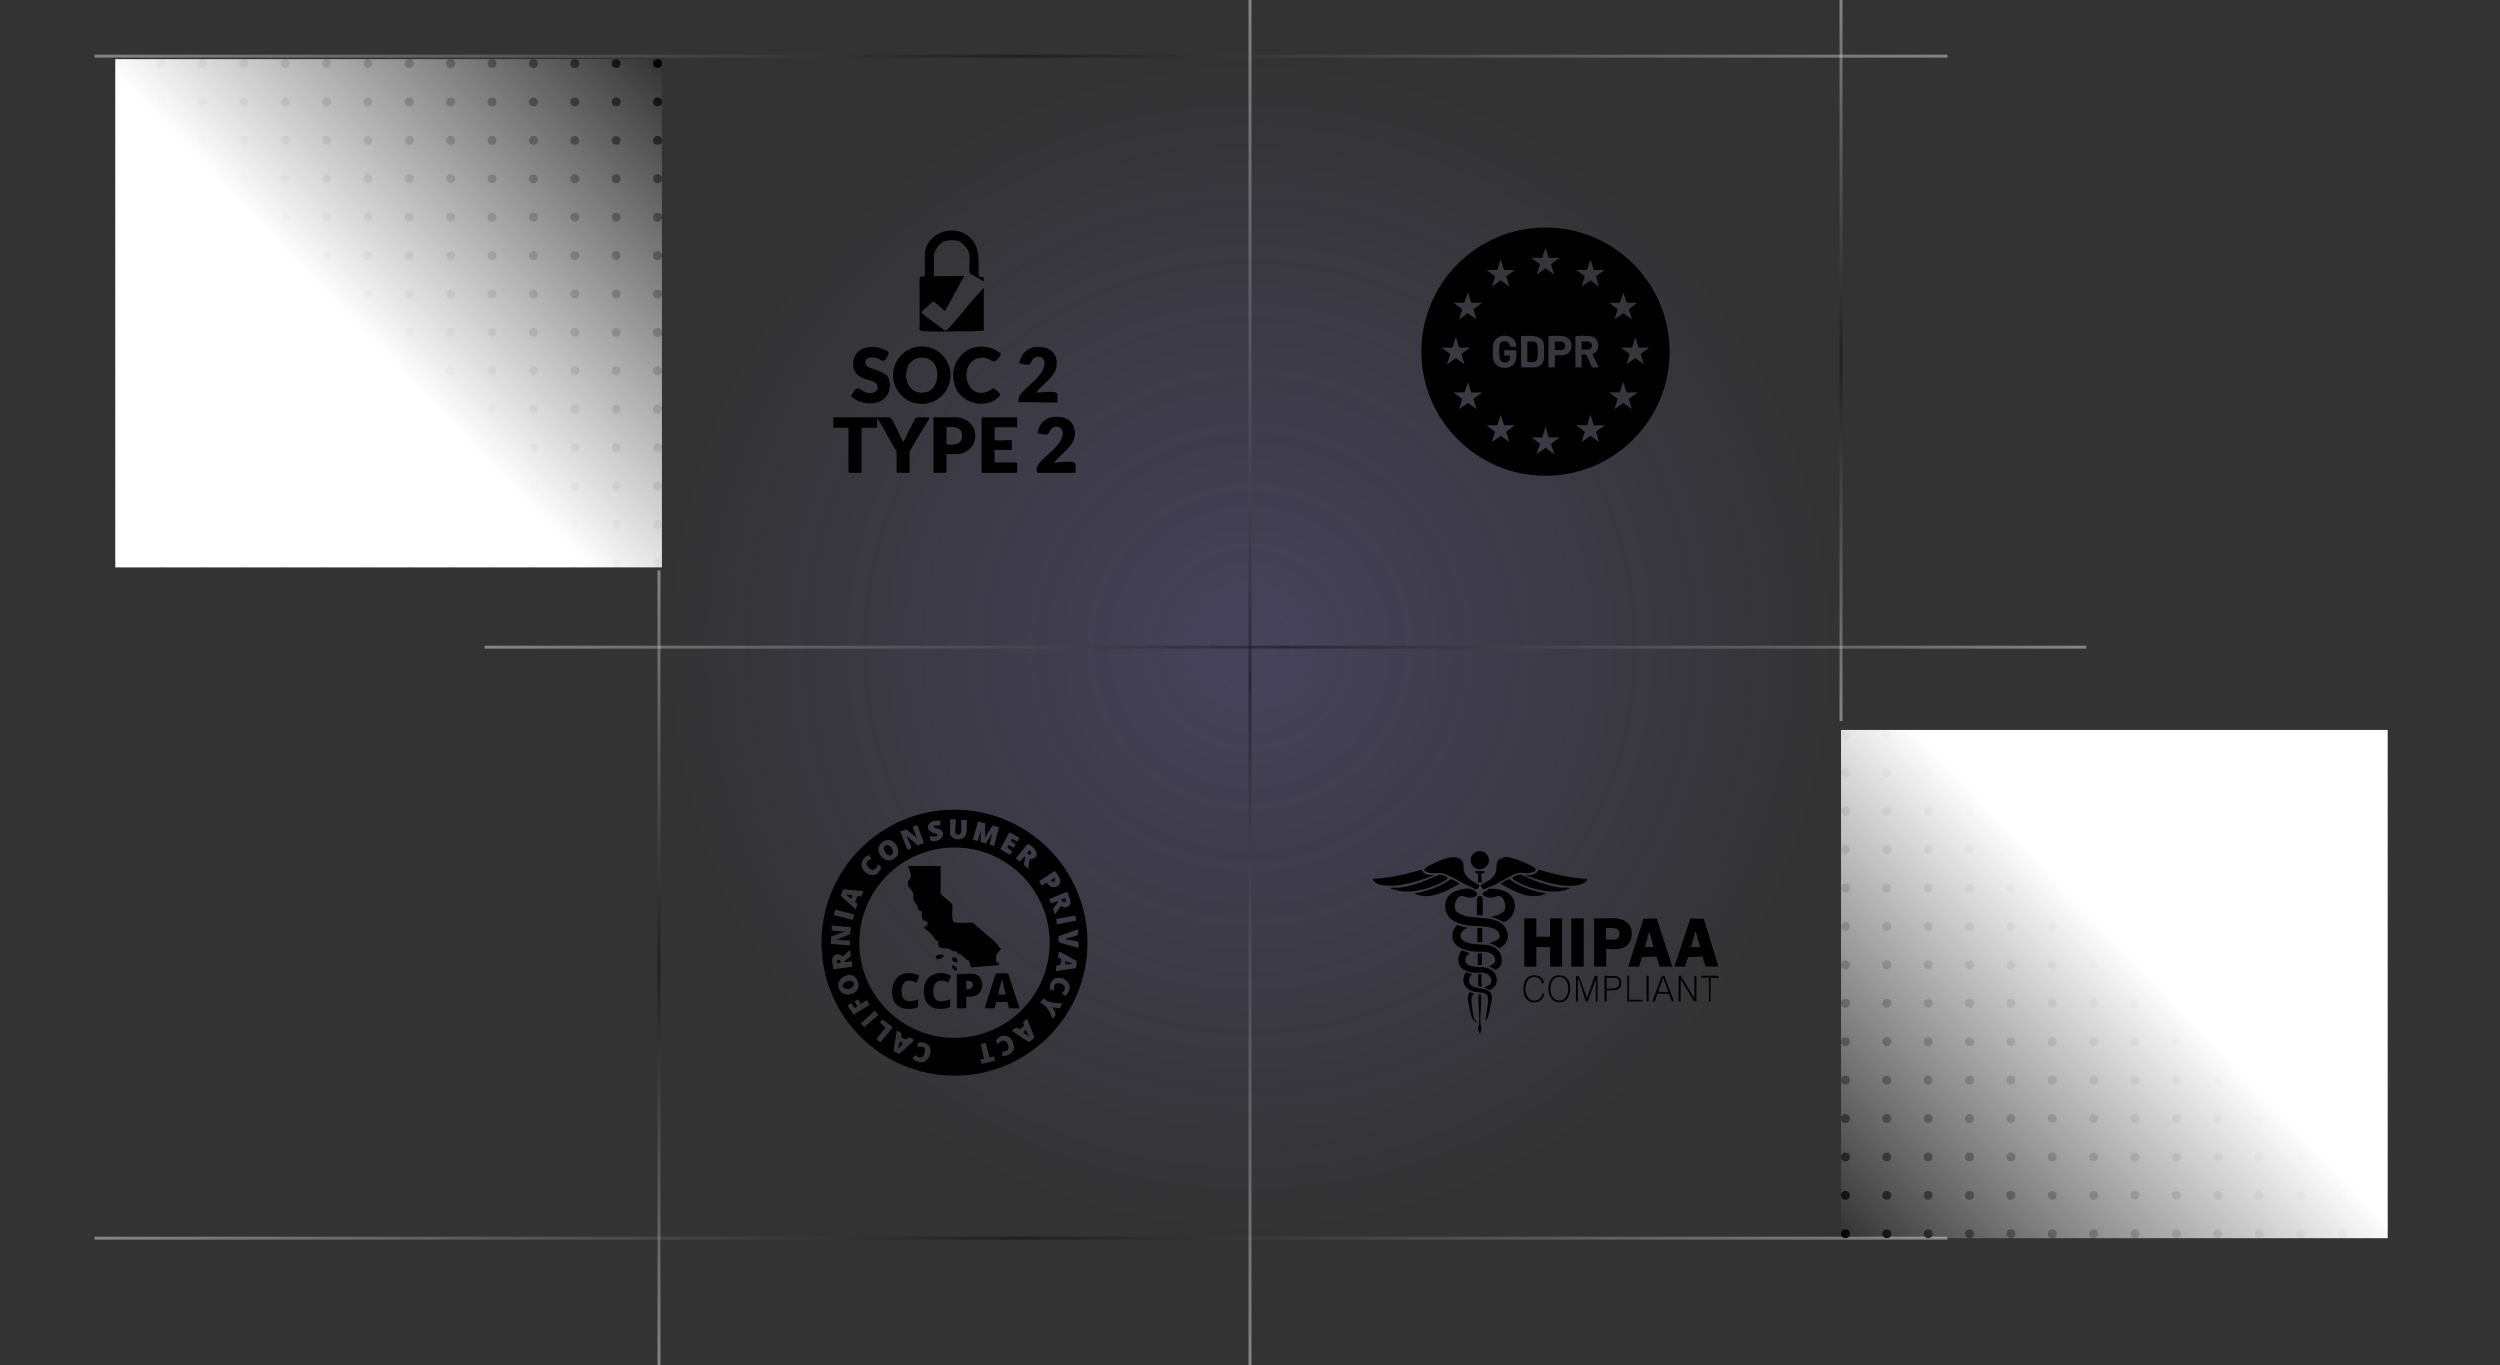 <svg width="846" height="462" viewBox="0 0 846 462" fill="none" xmlns="http://www.w3.org/2000/svg">
<rect x="0" y="0" width="846" height="462" fill="#333333" stroke="none"/>
<rect width="400" height="400" transform="translate(223 19)" fill="url(#paint0_radial_1002_1737)" fill-opacity="0.2"/>
<g clip-path="url(#clip0_1002_1737)">
<path d="M332.905 111.856L328.728 112.156C323.3 111.923 317.51 112.549 312.144 112.001C310.676 111.851 311.203 111.028 311.198 110.025C311.182 106.011 311.177 101.991 311.198 97.977C311.203 96.56 311.007 95.081 311.353 93.668L312.961 93.415C312.94 92.391 312.956 91.367 312.961 90.342C312.966 88.909 312.878 87.409 312.956 85.935C313.317 78.905 322.571 75.512 327.921 80.069C331.954 83.504 331.023 88.48 331.178 93.255C331.613 93.886 332.248 93.642 332.9 93.808L332.91 95.262L328.139 92.474C327.751 90.125 328.594 87.058 327.653 84.885C327.156 83.742 325.719 82.169 324.654 81.641C324.587 81.605 323.321 81.331 323.15 81.316C322.152 81.212 320.121 81.3 319.226 81.75C319.118 81.807 317.97 82.718 317.815 82.873C317.288 83.39 316.042 85.382 316.042 86.085V93.498L326.309 93.353L319.785 105.24C319.206 104.852 316.14 101.95 315.695 102.038L311.787 105.54C311.611 105.799 312.878 106.73 313.121 106.921C315.246 108.613 317.556 110.118 319.671 111.83C320.317 111.949 320.844 111.246 321.253 110.827C324.096 107.878 326.784 104.299 329.447 101.19C330.563 99.886 331.773 98.614 332.915 97.32V111.851L332.905 111.856Z" fill="black"/>
<path d="M307.817 160H303.635L303.412 159.778V152.732C301.148 149.359 299.427 145.304 297.137 141.988C297.049 141.859 297.162 141.719 296.811 141.797V144.512L296.589 144.735H291.75L291.528 144.957V159.783L291.305 160.005H287.345L287.123 159.783V144.735H282V141.212H300.848C300.947 141.212 301.396 141.476 301.515 141.569C303.252 143.985 304.141 147.011 305.687 149.572L309.73 141.579C309.818 141.507 310.479 141.207 310.531 141.207H314.346L314.501 141.507C314.424 141.631 314.362 141.761 314.294 141.89C313.514 143.437 307.817 152.375 307.817 153.022V159.995V160Z" fill="black"/>
<path d="M321.661 126.961C321.661 132.336 317.308 136.691 311.937 136.691C306.566 136.691 302.213 132.336 302.213 126.961C302.213 121.586 306.566 117.231 311.937 117.231C317.308 117.231 321.661 121.586 321.661 126.961ZM315.385 122.197C312.831 120.04 308.355 120.914 307.16 124.188C305.579 128.523 307.719 133.567 312.987 132.806C317.644 132.134 318.461 124.794 315.385 122.192V122.197Z" fill="black"/>
<path d="M320.286 153.689V159.632C320.286 159.679 320.09 159.855 320.141 160H315.887V141.212H323.295C328.242 141.212 331.587 145.712 329.364 150.368C328.583 152.002 325.973 153.689 324.174 153.689H320.286ZM320.286 144.59V150.239C320.653 150.585 321.465 150.487 321.982 150.466C324.049 150.383 325.585 149.804 325.58 147.45C325.569 144.466 322.618 144.217 320.291 144.59H320.286Z" fill="black"/>
<path d="M344.201 144.59H336.793L336.57 144.813V148.775C336.699 148.982 336.865 148.977 337.077 149.003C338.741 149.199 340.768 148.816 342.438 148.997V152.008L342.215 152.23H336.57V156.488H343.978L344.201 156.71V159.793L343.978 160.016H332.171V141.445L332.393 141.223H343.983L344.206 141.445V144.601L344.201 144.59Z" fill="black"/>
<path d="M299.556 121.793C298.713 122.564 297.829 121.612 296.997 121.286C295.818 120.826 293.476 120.464 292.965 122.026C292.567 123.236 293.006 123.738 294.03 124.261C296.495 125.523 300.616 125.606 301.05 129.268C301.82 135.687 295.694 137.834 290.509 135.708C290.049 135.522 287.997 134.451 288.038 133.975C288.059 133.768 289.196 132.01 289.398 131.813C290.519 130.747 291.832 132.403 293.001 132.775C294.324 133.194 296.676 133.194 296.95 131.446C297.348 128.89 294.086 128.797 292.375 128.114C290.664 127.432 289.005 126.257 288.762 124.245C288.157 119.15 292.075 116.889 296.702 117.474C297.441 117.567 300.393 118.576 300.703 119.196C300.9 119.584 299.871 121.504 299.551 121.793H299.556Z" fill="black"/>
<path d="M337.837 134.41C333.675 138.698 325.063 136.5 323.145 130.644C320.379 122.197 327.916 114.675 336.229 118.141C336.679 118.328 338.928 119.553 338.7 120.076C338.654 120.179 337.444 121.788 337.309 121.917C336.12 123.066 334.828 121.266 333.267 121.105C324.008 120.164 325.761 135.517 334.032 132.579C334.673 132.351 335.831 131.327 336.317 131.399C336.601 131.441 338.405 133.163 338.462 133.386C338.524 133.624 338.033 134.203 337.842 134.405L337.837 134.41Z" fill="black"/>
<path d="M351.019 160C350.518 159.203 350.792 157.977 351.324 157.222C353.428 154.211 359.549 150.73 359.616 146.716C359.647 144.952 358.598 144.186 356.902 144.45C355.207 144.714 355.32 146.804 354.219 147.052C353.371 147.244 352.007 146.716 351.107 146.628C351.329 143.804 353.516 141.46 356.339 141.103C360.707 140.55 364.191 142.728 363.705 147.45C363.344 150.989 359.042 153.637 357.031 156.187C356.913 156.337 356.747 156.374 356.814 156.627C358.582 156.312 361.121 156.12 362.904 156.332C363.287 156.379 364 156.756 364 157.144V160.005H351.019V160Z" fill="black"/>
<path d="M357.843 136.221L344.707 136.081C344.516 135.279 344.707 134.27 345.167 133.588C347.504 130.655 353.919 126.599 353.444 122.497C353.258 120.878 351.769 120.361 350.368 120.883C348.967 121.405 349.143 123.071 348.171 123.382C347.721 123.526 345.043 123.138 344.955 122.776C345.39 120.03 347.499 117.774 350.306 117.443C354.798 116.921 358.164 119.274 357.512 124.07C357.052 127.463 352.916 129.93 351.019 132.398C350.905 132.543 350.735 132.584 350.802 132.837C352.611 132.812 355.119 132.424 356.882 132.698C357.212 132.75 357.843 133.189 357.843 133.494V136.21V136.221Z" fill="black"/>
</g>
<g clip-path="url(#clip1_1002_1737)">
<path d="M565 119.002C565 142.199 546.195 161.003 522.998 161.003C499.801 161.003 481 142.195 481 119.002C481 95.808 499.805 77 523.002 77C546.199 77 565.003 95.805 565.003 119.002H565ZM524.114 87.249L522.995 83.806L521.877 87.249H518.194L521.144 89.46L520.006 92.924L522.995 90.811L525.955 92.924L524.846 89.457L527.796 87.246H524.114V87.249ZM508.955 91.354L507.866 87.851L506.63 91.354H503.036L505.979 93.558L504.851 97.031L507.791 94.866L510.829 97.031L509.688 93.509L512.641 91.357H508.959L508.955 91.354ZM537.009 91.354H533.415L536.309 93.509L535.23 96.972L538.209 94.869L541.149 97.034L540.07 93.512L542.961 91.357H539.367L538.219 87.854L537.012 91.357L537.009 91.354ZM497.843 102.467L496.753 98.964L495.517 102.467H491.923L494.814 104.622L493.764 108.082L496.675 105.976L499.654 108.079L498.575 104.615L501.528 102.463H497.846L497.843 102.467ZM548.151 102.467H544.527L547.422 104.622L546.342 108.085L549.322 105.979L552.259 108.147L551.179 104.625L554.074 102.47H550.479L549.332 98.967L548.154 102.47L548.151 102.467ZM513.063 117.324C513.305 115.633 512 114.119 510.394 113.743C508.334 113.262 505.937 114.014 505.364 116.238C505.106 117.245 505.106 120.516 505.302 121.556C506.038 125.464 512.435 125.52 513.06 121.454C513.158 120.813 513.204 119.499 513.128 118.864C513.112 118.727 513.083 118.626 512.975 118.534H509.109L509.017 118.626V120.195L509.109 120.287H510.862L510.954 120.378V121.464C510.954 121.742 510.463 122.285 510.211 122.413C508.998 123.027 507.516 122.334 507.392 120.918C507.32 120.117 507.291 117.344 507.48 116.66C507.997 114.819 511.055 115.188 510.963 117.223L511.042 117.324H513.066H513.063ZM514.754 124.329H519.434C519.636 124.329 520.346 124.103 520.565 124.012C521.687 123.547 522.397 122.55 522.485 121.34C522.573 120.13 522.583 117.942 522.482 116.689C522.308 114.583 520.539 113.792 518.652 113.697C517.687 113.648 515.947 113.592 515.025 113.697C514.914 113.71 514.744 113.74 514.705 113.861L514.754 124.329ZM526.167 120.225H528.977C529.15 120.225 529.722 120.029 529.912 119.953C532.734 118.805 532.335 114.361 529.261 113.779C528.198 113.579 525.458 113.609 524.323 113.7C524.205 113.71 524.104 113.736 523.993 113.762V124.241L524.084 124.332H526.108C526.076 124.254 526.167 124.152 526.167 124.12V120.225ZM538.729 124.329H540.874L540.956 124.188L538.856 119.829C539.069 119.662 539.334 119.61 539.569 119.463C541.581 118.2 541.185 114.753 538.942 113.939C537.951 113.579 534.592 113.605 533.441 113.697C533.323 113.707 533.222 113.733 533.11 113.759V124.329H535.223V120.071L535.315 119.979H536.793L538.726 124.329H538.729ZM497.479 117.628H493.826L492.62 114.125L491.501 117.628H487.819L490.782 119.783L489.66 123.305L492.675 121.19L495.606 123.305L494.526 119.783L497.476 117.628H497.479ZM554.492 117.628L553.374 114.125L552.255 117.628H548.573L551.516 119.832L550.385 123.305L553.374 121.193L556.301 123.243L555.208 119.78L558.171 117.628H554.489H554.492ZM495.396 132.786C494.219 132.76 493.038 132.806 491.864 132.786L494.814 135.004L493.735 138.464L496.675 136.361L499.684 138.464L498.575 134.997L501.525 132.786L497.843 132.845L496.753 129.343L495.596 132.744L495.511 132.839C495.458 132.848 495.416 132.783 495.396 132.783V132.786ZM548.059 132.786C546.885 132.718 545.646 132.839 544.465 132.786L547.415 135.004L546.336 138.464L549.315 136.361L552.252 138.464L551.173 135.004L554.064 132.907L554.034 132.786L550.437 132.819L549.354 129.343C549.194 129.326 549.26 129.343 549.233 129.431C548.89 130.576 548.501 131.707 548.148 132.845C548.105 132.845 548.076 132.786 548.059 132.783V132.786ZM512.641 143.899H508.988L507.87 140.455L506.712 143.86L506.663 143.935C506.62 143.965 506.581 143.899 506.571 143.899H503.039L505.93 146.116L504.851 149.577L507.83 147.474L510.8 149.577L509.694 146.11L512.641 143.899ZM536.95 143.899C535.776 143.83 534.536 143.951 533.356 143.899L536.309 146.116L535.23 149.577L538.209 147.474L541.146 149.577L540.067 146.116L542.958 144.02L542.928 143.899L539.344 143.951L538.248 140.455C538.088 140.439 538.153 140.455 538.127 140.544C537.784 141.688 537.388 142.817 537.041 143.958C536.999 143.958 536.969 143.899 536.953 143.896L536.95 143.899ZM524.114 148.007L522.995 144.504L521.877 148.007H518.194L521.157 150.155L520.006 153.684L522.995 151.526L525.984 153.684L524.859 150.211L527.799 148.007H524.117H524.114Z" fill="black"/>
<path d="M516.867 115.633C516.919 115.551 518.476 115.551 518.711 115.571C519.659 115.643 520.229 116.143 520.31 117.111C520.389 118.014 520.415 120.27 520.281 121.134C520.199 121.65 519.872 122.203 519.359 122.386C519.254 122.422 518.852 122.52 518.767 122.52H516.955L516.863 122.429V115.633H516.867Z" fill="black"/>
<path d="M535.226 115.725C535.246 115.659 535.354 115.61 535.423 115.591C535.674 115.522 537.051 115.542 537.369 115.574C538.333 115.669 538.971 116.493 538.637 117.445C538.523 117.769 537.951 118.292 537.611 118.292H535.315L535.223 118.2V115.725H535.226Z" fill="black"/>
<path d="M526.167 118.472V115.663L526.259 115.571H528.313C528.418 115.571 528.879 115.735 528.99 115.8C529.824 116.291 529.886 117.674 529.088 118.217C529.026 118.26 528.591 118.469 528.555 118.469H526.171L526.167 118.472Z" fill="black"/>
</g>
<g clip-path="url(#clip2_1002_1737)">
<path d="M368 319C368 343.854 347.854 364 323 364C298.146 364 278 343.854 278 319C278 294.146 298.146 274 323 274C347.854 274 368 294.146 368 319ZM321.52 277.258V282.429C321.52 282.547 322.022 283.148 322.17 283.285C323.342 284.351 325.816 284.324 326.638 282.844C326.847 282.471 327.163 281.284 327.163 280.926V277.444H325.283V281.489C325.283 282.277 324.149 282.901 323.502 282.14C322.775 281.284 323.712 278.437 323.403 277.254H321.52V277.258ZM318.319 277.825C313.612 276.9 312.048 281.383 317.2 282.254L317.162 282.874C316.31 283.282 315.435 283.053 314.556 282.901L314.925 284.507C316.961 285.356 320.534 283.122 318.589 281.029C317.851 280.237 315.602 280.427 315.994 279.328H318.129L318.319 277.821V277.825ZM333.37 278.574L330.931 278.019L329.249 284.111L330.923 284.595L331.863 281.017V284.872L333.564 285.443L335.813 281.957L334.862 285.786L336.373 286.284L338.066 279.895L335.817 279.408L333.37 283.274V278.57V278.574ZM312.66 285.329L310.415 279.137L308.897 279.815L310.229 283.464L306.72 280.69L304.585 281.398L307.123 287.578L308.162 287.133C308.315 287.049 308.345 286.935 308.349 286.771C308.372 285.847 307.013 283.921 306.849 282.901L310.556 286.075L312.664 285.325L312.66 285.329ZM342.408 283.849L344.364 284.781L345.007 283.559C344.539 283.274 341.792 281.562 341.472 281.79L338.466 287.331L341.738 289.283L342.537 288.077L340.901 286.927L341.274 285.919L343.051 286.866L343.698 285.797L342.104 284.606L342.408 283.856V283.849ZM300.411 284.26C299.528 284.347 298.466 285.036 297.907 285.721C295.551 288.605 300.258 293.522 303.371 289.869C305.148 287.787 302.812 284.02 300.411 284.26ZM348.425 290.809C352.82 290.299 350.339 286.661 347.77 285.523L343.751 290.523L345.102 291.543L346.632 289.869C347.325 289.858 346.301 292.316 346.571 292.738L347.949 294.002L348.425 290.809ZM355.206 319C355.206 301.213 340.787 286.794 323 286.794C305.213 286.794 290.794 301.213 290.794 319C290.794 336.787 305.213 351.206 323 351.206C340.787 351.206 355.206 336.787 355.206 319ZM294.238 289.298C291.312 290.345 290.459 293.393 293.108 295.417C295.266 297.065 297.477 295.92 298.2 293.537C296.814 291.68 297.328 292.693 296.499 293.716C294.649 295.996 291.304 291.372 294.809 290.801L294.242 289.298H294.238ZM356.827 294.778L351.701 298.138L352.371 299.558C352.919 299.908 353.668 298.679 354.331 298.721C355.522 301.244 359.323 300.384 358.726 297.526C358.635 297.096 357.23 294.713 356.827 294.778ZM292.168 301.529L285.333 300.958L284.485 303.089L289.534 307.736L290.223 305.943L289.375 305.258L290.117 303.23L291.426 303.325L292.168 301.525V301.529ZM361.211 301.715L355.027 304.254L355.685 305.685L358.014 304.92C358.361 305.285 356.5 307.016 356.363 307.492L356.888 309.247C357.326 309.364 357.204 309.14 357.318 309.007C357.63 308.649 358.871 306.663 359.065 306.617C359.951 307.23 361.314 307.275 361.938 306.305C362.851 304.885 361.462 303.15 361.211 301.719V301.715ZM282.627 307.842L282.171 309.68L288.617 311.286L289.074 309.448L282.627 307.842ZM363.844 309.81L357.451 310.936L357.641 312.82L364.225 311.499L363.844 309.81ZM288.008 313.779L281.448 313.193V314.886C282.605 315.046 283.762 315.031 284.93 315.073C285.158 315.08 285.63 314.932 285.584 315.259L281.288 316.983L281.155 319.415L287.655 319.967V318.273C286.425 318.243 285.219 318.129 283.982 318.087C283.754 318.079 283.282 318.227 283.328 317.9L287.655 316.115L288.005 313.783L288.008 313.779ZM364.788 314.506L358.235 316.793C358.186 317.352 358.087 318.258 358.406 318.722C358.806 319.301 363.985 320.393 364.975 320.712C364.899 320.222 365.169 319.015 364.792 318.734C364.351 318.403 361.371 317.95 360.648 317.889C360.674 317.596 360.933 317.603 361.131 317.527C361.847 317.246 364.221 316.8 364.602 316.485C364.982 316.169 364.708 315.012 364.784 314.506H364.788ZM288.218 325.23C288.073 325.1 285.763 325.941 285.778 325.325C286.06 324.83 287.681 323.978 287.814 323.601C288.031 322.981 287.723 322.101 287.655 321.466L285.116 323.711C284.386 322.703 282.586 322.638 281.931 323.738C281.197 324.975 281.946 326.718 282.011 328.049L288.404 327.106L288.218 325.226V325.23ZM364.008 327.65C364.118 327.581 364.617 325.382 364.225 325.134C362.433 324.351 360.507 322.828 358.703 322.185C358.509 322.117 358.521 321.919 358.292 322.212L358.022 324.092C359.693 324.134 358.985 325.408 358.741 326.52L357.535 326.725L357.261 328.613L364.004 327.646L364.008 327.65ZM289.66 335.512C291.034 334.237 290.6 331.638 289.226 330.527C286.916 328.658 281.904 331.516 284.298 335.265C285.463 337.091 288.222 336.844 289.66 335.512ZM356.507 335.204C356.755 333.876 356.519 332.654 358.288 332.749C360.427 332.863 361.142 334.74 359.331 336.049L360.526 337.068C365.762 331.79 355.019 327.326 355.214 334.804L356.507 335.2V335.204ZM359.521 339.531C357.124 339.416 354.962 339.443 353.044 337.841L351.998 339.249C354.228 340.387 355.271 342.351 356.138 344.611L356.526 344.493C357.976 342.872 356.747 342.411 356.134 340.847L358.642 341.236L359.518 339.531H359.521ZM290.463 338.222L289.173 338.792L290.101 340.551L289.257 341.197L288.203 339.55C285.348 339.968 288.442 342.027 288.792 343.477L294.234 339.972L293.397 338.404L291.236 339.717L290.463 338.222ZM297.248 343.477L296.027 342.008L291.243 346.369L292.427 347.606L297.248 343.477ZM342.591 348.565C342.515 348.915 342.77 349.018 342.983 349.204C343.375 349.551 347.705 352.416 347.998 352.481C348.596 352.61 349.635 351.476 350.091 351.077L347.572 344.797L346.179 345.863C346.956 347.48 346.065 347.438 344.939 348.337L343.999 347.682L342.591 348.561V348.565ZM301.925 347.454L298.569 344.984L297.815 346.019L299.657 347.709L296.677 351.472C296.677 351.819 297.69 352.751 298.005 352.61L301.86 347.99L301.929 347.45L301.925 347.454ZM304.985 350.981C305.434 349.436 304.646 349.368 303.459 348.748L302.359 355.681L304.307 356.648L309.285 352.131L309.175 351.746L307.656 351.035C307.23 350.997 307.066 351.727 306.598 351.723C306.13 351.72 305.51 351.058 304.985 350.985V350.981ZM339.204 357.401C342.591 357.401 344.307 354.562 342.18 351.697C340.688 349.688 338.252 350.258 336.993 352.066L337.514 353.451C338.663 352.093 340.353 351.354 341.095 353.535C341.7 355.308 340.867 355.753 339.211 355.902L339.204 357.401ZM312.805 354.638C313.475 355.563 312.588 358.041 311.29 357.919C310.906 357.881 310.08 357.31 309.757 357.032L308.927 358.09C308.798 358.794 311.214 359.502 311.823 359.483C314.746 359.392 316.508 353.946 312.778 352.88C311.344 352.469 310.351 352.427 310.419 354.205C311.085 354.224 312.367 354.033 312.805 354.638ZM333.556 352.884L331.867 353.265L332.978 358.326L331.677 358.531L332.171 360.019L336.757 358.904L336.384 357.477L334.877 357.778L333.556 352.884Z" fill="black"/>
<path d="M359.145 304.349L360.362 303.972C361.401 305.411 359.514 305.883 359.145 304.349Z" fill="black"/>
<path d="M362.718 325.987C362.699 326.249 361.862 326.322 361.66 326.337C361.26 326.371 360.861 326.375 360.461 326.36V325.229L362.718 325.983V325.987Z" fill="black"/>
<path d="M304.026 354.768L304.403 352.511C306.53 352.637 304.836 353.995 304.026 354.768Z" fill="black"/>
<path d="M288.218 303.972C287.955 304.166 286.566 302.952 286.338 302.655L288.412 302.929L288.214 303.968L288.218 303.972Z" fill="black"/>
<path d="M348.23 350.818L346.35 349.497C346.293 348.984 346.86 348.82 347.195 348.565L348.227 350.818H348.23Z" fill="black"/>
<path d="M356.884 297.012C357.147 297.723 357.249 298.386 356.306 298.431L355.575 297.857L356.888 297.012H356.884Z" fill="black"/>
<path d="M299.368 286.337C300.62 285.017 302.888 287.734 301.967 289.032C300.795 290.683 298.264 287.502 299.368 286.337Z" fill="black"/>
<path d="M285.649 332.635C287.133 331.151 289.945 332.106 288.595 333.796C287.156 335.592 283.959 334.325 285.649 332.635Z" fill="black"/>
<path d="M348.348 287.806C348.778 287.73 349.193 288.552 348.893 288.921L348.485 289.271C347.313 289.325 347.743 287.913 348.345 287.806H348.348Z" fill="black"/>
<path d="M284.439 325.778L283.141 325.983L283.225 325.032C283.921 324.575 284.667 324.861 284.439 325.778Z" fill="black"/>
<path d="M318.319 293.062V302.564L322.228 305.894C322.543 307.229 321.752 311.004 322.734 311.88C323.716 312.755 327.955 311.903 329.412 312.348C331.745 314.711 334.755 316.758 337.065 319.087C337.598 319.624 337.944 320.575 338.816 321.021L337.134 323.075V325.602L337.99 325.785L338.07 326.55L328.644 327.379L327.867 325.092C326.368 324.647 325.607 322.527 323.963 322.786C324.241 321.561 322.783 322.006 322.201 321.816C321.973 321.744 321.858 321.161 320.964 320.99C318.89 320.59 317.379 321.652 317.486 318.444C316.371 318.315 316.561 317.786 316.063 317.234C315.511 316.625 314.83 315.803 314.282 315.251C313.84 314.806 312.451 314.285 312.893 313.592C313.014 313.398 314.286 313.444 313.779 311.99C313.608 311.499 312.68 311.929 312.219 311.103C311.759 310.278 312.109 309.258 311.892 308.611C311.759 308.211 310.967 308.097 310.784 307.793C310.602 307.488 310.636 307.009 310.457 306.662C310.179 306.137 309.258 304.992 309.148 304.585C308.958 303.869 309.243 303.032 309.019 302.271C308.627 300.947 306.697 300.212 307.264 298.275C307.367 297.921 308.003 297.51 308.117 297.061C308.494 295.596 307.751 294.348 307.223 293.062H318.323H318.319Z" fill="black"/>
<path d="M321.52 338.214V340.847C316.032 342.617 311.983 340.269 312.698 334.187C313.239 329.59 318.216 328.103 321.874 330.237L320.865 332.547C317.337 330.519 315.313 332.985 315.922 336.57C316.451 339.683 319.32 338.857 321.52 338.214Z" fill="black"/>
<path d="M310.796 338.214L310.583 340.821C307.154 342.217 302.607 341.33 302.005 337.129C301.119 330.945 305.366 327.661 311.097 330.119L310.141 332.563C307.923 331.219 305.407 331.634 305.149 334.534C304.745 339.021 307.029 339.451 310.8 338.21L310.796 338.214Z" fill="black"/>
<path d="M319.263 323.163C319.408 324.396 317.893 324.468 317.025 324.651L316.618 323.643C317.516 322.828 318.159 323.018 319.263 323.159V323.163Z" fill="black"/>
<path d="M323.727 324.339C324.058 324.685 324.13 325.591 323.491 325.617C321.234 325.328 322.361 322.904 323.727 324.339Z" fill="black"/>
<path d="M322.273 326.736C322.829 326.485 324.119 327.6 323.883 328.053C323.335 329.107 321.885 327.722 322.273 326.736Z" fill="black"/>
<path d="M345.034 341.224H341.461L340.905 339.051H337.122L336.57 341.224H333.184L336.94 329.457C337.617 329.385 340.913 329.183 341.187 329.556L345.038 341.224H345.034ZM340.33 336.516L339.109 331.44C338.808 332.022 337.701 336.33 337.883 336.52H340.33V336.516Z" fill="black"/>
<path d="M329.515 329.56C333.028 330.15 333.37 335.573 330.246 336.878C329.154 337.335 328.141 337.316 326.977 337.274V341.224H323.78V329.56C325.512 329.766 327.867 329.282 329.519 329.56H329.515ZM326.973 332.003V334.827C329.869 335.086 330.151 331.478 326.973 332.003Z" fill="black"/>
</g>
<g clip-path="url(#clip3_1002_1737)">
<path d="M557.895 338.898H557.191V330.186L557.667 330.202L557.895 330.397V338.898Z" fill="black"/>
<path d="M568.732 338.899H568.027L568.054 330.501C568.037 330.125 568.517 330.135 568.772 330.209L573.372 337.775V330.397L573.583 330.233L574.076 330.397V338.899L573.087 338.694C571.691 336.419 570.396 334.081 569.024 331.796C568.947 331.669 569.098 331.518 568.729 331.595V338.902L568.732 338.899Z" fill="black"/>
<path d="M529.992 330.799C530.025 330.83 530.478 331.366 530.535 331.44C532.112 333.53 531.528 338.643 528.385 339.147C523.034 339.999 522.708 331.232 526.566 330.162C527.627 329.87 529.166 330.048 529.995 330.799H529.992ZM526.134 330.927C526.066 330.967 525.271 332.01 525.191 332.161C524.111 334.141 524.574 338.059 527.214 338.553C531.562 339.365 532.082 330.464 527.573 330.595C527.372 330.601 526.251 330.853 526.134 330.927Z" fill="black"/>
<path d="M522.436 332.715L521.738 332.708C521.785 331.423 520.289 330.554 519.135 330.601C514.599 330.793 515.538 340.183 520.292 338.375C521.299 337.992 521.725 337.278 521.886 336.241L522.577 336.298C522.144 339.787 517.397 340.26 515.981 337.12C515.122 335.214 515.377 331.356 517.511 330.393C519.474 329.508 522.366 330.226 522.436 332.712V332.715Z" fill="black"/>
<path d="M563.223 330.199L566.48 338.898L565.705 338.761L564.8 336.291L560.878 336.251L560.005 338.891H559.167L562.334 330.32L563.226 330.199H563.223ZM561.133 335.667H564.511C564.075 334.205 563.562 332.755 562.998 331.339C562.927 331.165 563.065 330.967 562.753 331.027L561.133 335.667Z" fill="black"/>
<path d="M543.684 335.104V338.898H542.979V330.186C543.58 330.098 544.143 330.316 544.73 330.333C545.757 330.36 546.676 330.051 547.669 330.628C548.961 331.377 548.934 333.933 547.669 334.661C547.471 334.775 546.455 335.104 546.284 335.104H543.68H543.684ZM543.684 330.746V334.188C543.684 334.222 543.569 334.272 543.573 334.329L543.754 334.54H546.005C546.213 334.54 547.028 334.235 547.247 334.094C548.501 333.302 547.877 330.887 546.706 330.887H543.892C543.861 330.887 543.731 330.675 543.68 330.746H543.684Z" fill="black"/>
<path d="M533.974 338.898H533.27L533.333 330.323H534.323L537.067 337.775L539.587 330.269L540.587 330.186V338.898H540.023V331.45L537.265 338.908L536.631 338.818L534.253 331.313C534.162 331.303 533.974 331.501 533.974 331.524V338.902V338.898Z" fill="black"/>
<path d="M581.535 330.186V330.89C580.951 330.877 580.364 330.907 579.777 330.89C579.599 330.883 578.861 330.602 578.861 330.961V338.902H578.297V330.961L578.092 330.783L575.623 330.887V330.186H581.531H581.535Z" fill="black"/>
<path d="M551.282 330.186V338.127C551.282 338.17 551.104 338.234 551.141 338.338H555.785V338.902H550.578C550.541 338.798 550.719 338.734 550.719 338.69V330.538C550.719 330.494 550.524 330.34 550.578 330.189H551.282V330.186Z" fill="black"/>
<path d="M519.903 310.791V316.903L520.115 317.084C520.172 317.088 520.222 316.974 520.256 316.974H524.547V310.791H528.626V327.092H524.547V320.698L524.335 320.486H519.903V327.092H515.824V310.791H519.903Z" fill="black"/>
<path d="M581.534 327.092H577.173L576.113 323.717L571.285 323.882L570.211 327.096H566.622L572.033 310.784L576.546 310.931L581.538 327.096L581.534 327.092ZM575.345 320.49C574.68 318.983 574.489 317.165 573.929 315.648C573.872 315.497 573.868 315.31 573.657 315.289L572.248 320.416C572.449 320.748 572.55 320.49 572.6 320.49H575.345Z" fill="black"/>
<path d="M551 327.092L556.134 310.928L560.643 310.78L565.913 327.092H561.622L560.566 323.717L555.634 323.922L554.657 327.092H551ZM559.583 320.49L558.106 315.289L556.63 320.49H559.586H559.583Z" fill="black"/>
<path d="M546.991 310.79C549.35 310.998 551.484 312.142 552.061 314.578C552.376 315.91 552.121 317.913 551.346 319.08C551.232 319.255 551.011 319.282 550.9 319.413C550.836 319.486 550.886 319.668 550.759 319.788C548.957 321.489 546.022 321.291 543.744 321.083L543.539 321.261V327.092H539.318C539.282 326.988 539.459 326.924 539.459 326.881V311.139C539.459 311.096 539.265 310.938 539.318 310.787C541.798 310.948 544.539 310.572 546.988 310.787L546.991 310.79ZM543.613 317.96H546.428C546.481 317.96 547.327 317.611 547.417 317.544C548.226 316.923 548.263 315.105 547.437 314.494C546.907 314.102 544.599 313.954 543.888 314.021C543.724 314.038 543.485 314.021 543.445 314.236C543.512 314.739 543.257 317.876 543.613 317.963V317.96Z" fill="black"/>
<path d="M535.943 310.791H531.723V327.092H535.943V310.791Z" fill="black"/>
<path d="M493.359 303.815C492.382 304.822 491.829 307.174 492.741 308.338C493.154 308.865 494.996 309.713 495.67 309.911C499.921 311.156 507.225 309.596 509.654 314.353C511.056 317.101 509.969 319.443 507.45 320.872C506.46 320.261 505.487 319.473 504.282 319.366C504.222 319.044 504.303 319.141 504.464 319.054C505.893 318.258 508.503 318.037 507.158 315.581C505.812 313.125 500.532 313.568 498.022 313.323C493.687 312.901 488.709 311.428 489.088 306.09C489.306 303.044 491.544 301.668 494.291 301.027C496.069 300.615 497.697 300.36 499.206 301.601C501.24 303.275 497.952 303.99 496.623 303.758C496.244 303.695 495.65 303.309 495.174 303.238C494.332 303.114 493.946 303.208 493.359 303.815Z" fill="black"/>
<path d="M509.604 290.027C511.536 289.876 517.588 292.385 519.192 293.583C520.88 294.844 517.83 295.428 516.884 295.478C516.042 295.522 515.22 295.317 514.492 295.327C512.385 295.358 507.963 298.374 505.88 299.387C504.672 299.974 503.337 300.33 502.169 301.021C501.817 300.873 500.914 299.914 501.102 299.548C501.196 299.363 503.776 298.021 504.266 297.639C505.242 296.877 506.128 295.747 506.326 294.495C506.473 293.549 506.275 292.11 506.812 291.325C507.349 290.54 508.684 290.097 509.597 290.023L509.604 290.027Z" fill="black"/>
<path d="M482.08 294.602C481.617 293.814 483.539 292.969 484.109 292.68C486.626 291.405 491.879 288.818 494.359 290.838C495.6 291.848 495.114 293.019 495.312 294.384C495.697 297.068 498.418 298.249 500.482 299.481L500.609 299.873C499.378 301.668 499.401 300.876 497.905 300.225C494.892 298.917 491.883 296.857 488.981 295.787C486.924 295.028 485.361 295.824 483.425 295.294C483.193 295.23 482.147 294.72 482.08 294.602Z" fill="black"/>
<path d="M496.687 313.883C496.342 314.263 495.862 314.316 495.419 314.652C494.288 315.507 493.731 317.134 495.006 318.164C498.2 320.738 504.451 318.285 507.145 321.791C508.138 323.083 508.678 325.512 507.728 326.948C507.574 327.179 506.487 328.062 506.249 328.152C505.615 328.394 504.659 326.887 503.864 327.095C503.82 326.716 503.88 326.874 504.075 326.814C505.528 326.354 506.517 325.408 505.679 323.811C504.514 321.593 501.297 322.164 499.294 322.036C495.295 321.781 490.001 319.939 491.839 314.873C492.118 314.102 492.681 313.602 493.037 312.904C494.171 313.37 495.473 313.82 496.694 313.89L496.687 313.883Z" fill="black"/>
<path d="M516.528 296.314C516.703 295.924 517.266 296.216 517.706 296.159C518.367 296.075 519.471 295.77 519.977 295.334C520.329 295.032 520.464 294.374 520.819 294.344C524.064 295.29 527.368 296.139 530.706 296.699C532.699 297.032 534.726 297.159 536.722 297.438C536.93 297.468 537.071 297.434 537.208 297.652C535.591 299.84 532.327 299.836 529.824 299.689C525.191 299.414 520.86 297.78 516.525 296.317L516.528 296.314Z" fill="black"/>
<path d="M485.428 296.035L483.311 296.941C478.929 298.525 473.742 300.024 469.035 299.685C467.207 299.555 465.606 299.169 464.462 297.649C464.6 297.431 464.741 297.464 464.949 297.434C466.948 297.156 468.968 297.035 470.964 296.696C474.303 296.133 477.614 295.28 480.865 294.351C481.197 294.361 481.355 295.039 481.697 295.331C482.552 296.065 484.361 296.287 485.428 296.032V296.035Z" fill="black"/>
<path d="M504.705 310.367C504.729 310.146 504.913 310.153 505.071 310.102C505.645 309.918 506.235 309.881 506.849 309.629C507.141 309.509 508.614 308.74 508.792 308.579C509.993 307.502 509.318 304.815 508.299 303.758C507.084 302.503 506.205 303.577 505.048 303.755C504.242 303.879 501.267 303.396 501.82 302.222C502.149 301.52 502.89 301.634 503.243 301.383C503.363 301.299 503.387 301.041 503.538 300.943C504.615 300.256 508.681 301.208 509.818 301.819C510.764 302.329 512.09 303.718 512.378 304.741C513.22 307.717 511.915 310.898 508.976 312.021C507.564 311.458 506.239 310.589 504.709 310.364L504.705 310.367Z" fill="black"/>
<path d="M497.529 322.456C496.573 323.12 496.023 323.576 495.875 324.811C495.691 326.331 497.281 326.834 498.485 327.049C500.653 327.438 502.545 326.911 504.554 328.156C506.359 329.273 507.208 331.88 505.896 333.695C505.524 334.208 504.705 334.607 504.346 335.097L502.317 334.258L504.175 333.138C505.356 331.923 504.35 330.018 502.978 329.454C501.468 328.833 500.508 329.296 499.012 329.199C495.862 328.994 492.839 327.408 493.604 323.801C493.678 323.455 494.261 322.003 494.473 321.788C494.963 321.301 496.798 322.654 497.532 322.456H497.529Z" fill="black"/>
<path d="M531.159 300.672C530.512 300.762 529.975 301.152 529.334 301.309C524.305 302.567 516.508 300.615 512.257 297.696C512.103 297.589 511.704 297.313 511.747 297.102C512.429 296.327 513.74 295.884 514.757 296.042C515.418 296.143 517.958 297.475 518.88 297.823C521.739 298.907 525.248 300.095 528.291 300.37C529.086 300.44 530.072 300.273 530.8 300.393C530.968 300.42 531.133 300.477 531.159 300.668V300.672Z" fill="black"/>
<path d="M470.656 300.672C470.458 300.467 470.669 300.417 470.864 300.393C471.558 300.306 472.407 300.454 473.125 300.4C477.751 300.058 482.613 297.927 486.806 296.062C487.937 296.012 489.135 296.213 489.927 297.105C489.97 297.313 489.571 297.592 489.417 297.699C488.588 298.269 487.035 299.018 486.088 299.434C481.375 301.514 475.577 302.685 470.656 300.672Z" fill="black"/>
<path d="M493.872 298.988C494.023 299.206 489.635 301.336 489.279 301.494C485.854 303.02 482.093 304.171 478.537 302.286C482.405 301.782 486.132 300.407 489.514 298.495C489.846 298.307 490.668 297.602 490.856 297.575C491.681 297.458 493.154 298.605 493.876 298.988H493.872Z" fill="black"/>
<path d="M523.141 302.218C522.564 302.842 521.198 303.107 520.38 303.185C516.911 303.513 514.673 302.52 511.647 301.118C511.335 300.974 507.651 299.209 507.802 298.987C508.563 298.635 509.956 297.454 510.821 297.575C511.009 297.602 511.828 298.306 512.163 298.494C515.485 300.373 519.32 301.866 523.141 302.218Z" fill="black"/>
<path d="M500.763 294.173C502.47 294.173 503.853 292.791 503.853 291.087C503.853 289.382 502.47 288 500.763 288C499.057 288 497.673 289.382 497.673 291.087C497.673 292.791 499.057 294.173 500.763 294.173Z" fill="black"/>
<path d="M498.093 329.625C497.234 330.662 496.573 331.943 497.596 333.141C499.562 335.439 505.178 333.336 504.83 338.106C504.759 339.056 503.722 344.125 503.283 344.709C503.085 344.971 502.726 345.088 502.528 345.36L503.145 342.602C503.095 340.988 504.098 338.073 503.196 336.684C502.595 335.761 499.988 335.865 498.915 335.62C495.744 334.899 494.214 332.108 495.915 329.192L496.194 329.055L498.099 329.618L498.093 329.625Z" fill="black"/>
<path d="M501.753 309.808L499.847 309.673C499.713 309.462 499.727 305.252 499.777 304.671C499.8 304.383 499.955 303.302 500.267 303.252L501.334 303.265C501.391 303.316 501.75 304.201 501.75 304.255V309.808H501.753Z" fill="black"/>
<path d="M498.797 336.231C498.213 336.812 497.962 337.271 497.945 338.127C497.918 339.335 498.455 344.011 498.972 344.981L499.921 345.927C499.596 345.823 499.317 345.863 499.005 345.649C497.898 344.884 497.277 341.384 497.032 340.029C496.771 338.583 496.267 336.932 497.388 335.725L498.797 336.231Z" fill="black"/>
<path d="M501.189 336.51C501.417 339.835 500.75 343.411 501.042 346.706C501.092 347.266 501.354 347.678 501.34 348.245C501.327 348.903 500.877 349.356 500.837 350C500.592 349.473 500.19 348.672 500.193 348.105C500.193 347.628 500.448 347.222 500.491 346.706C500.767 343.391 500.149 339.848 500.344 336.51H501.189Z" fill="black"/>
<path d="M499.921 314.021V318.799H501.612V314.021H499.921Z" fill="black"/>
<path d="M502.102 294.771C502.676 294.928 502.005 295.985 501.401 295.478L501.203 295.68L501.468 298.565H500.142L500.2 295.472C499.404 296.082 498.928 294.771 499.428 294.771H502.102Z" fill="black"/>
<path d="M501.471 322.597V326.532C500.998 326.435 500.391 326.851 500.065 326.462V322.597H501.471Z" fill="black"/>
<path d="M501.33 329.622V333.839L500.431 333.846C500.371 333.829 500.203 333.383 500.203 333.346V329.622H501.33Z" fill="black"/>
</g>
<path opacity="0.4" d="M659 19L32 19" stroke="url(#paint1_linear_1002_1737)"/>
<path opacity="0.4" d="M706 219L164 219" stroke="url(#paint2_linear_1002_1737)"/>
<path opacity="0.4" d="M659 419L32 419" stroke="url(#paint3_linear_1002_1737)"/>
<path opacity="0.4" d="M423 462L423 5.24521e-06" stroke="url(#paint4_linear_1002_1737)"/>
<path opacity="0.4" d="M223 462L223 193" stroke="url(#paint5_linear_1002_1737)"/>
<path opacity="0.4" d="M623 244L623 7.95722e-06" stroke="url(#paint6_linear_1002_1737)"/>
<g style="mix-blend-mode:multiply" clip-path="url(#clip4_1002_1737)">
<circle cx="222.5" cy="190.5" r="1.5" transform="rotate(-180 222.5 190.5)" fill="black"/>
<circle cx="208.5" cy="190.5" r="1.5" transform="rotate(-180 208.5 190.5)" fill="black"/>
<circle cx="194.5" cy="190.5" r="1.5" transform="rotate(-180 194.5 190.5)" fill="black"/>
<circle cx="180.5" cy="190.5" r="1.5" transform="rotate(-180 180.5 190.5)" fill="black"/>
<circle cx="166.5" cy="190.5" r="1.5" transform="rotate(-180 166.5 190.5)" fill="black"/>
<circle cx="152.5" cy="190.5" r="1.5" transform="rotate(-180 152.5 190.5)" fill="black"/>
<circle cx="138.5" cy="190.5" r="1.5" transform="rotate(-180 138.5 190.5)" fill="black"/>
<circle cx="124.5" cy="190.5" r="1.5" transform="rotate(-180 124.5 190.5)" fill="black"/>
<circle cx="110.5" cy="190.5" r="1.5" transform="rotate(-180 110.5 190.5)" fill="black"/>
<circle cx="96.5" cy="190.5" r="1.5" transform="rotate(-180 96.5 190.5)" fill="black"/>
<circle cx="82.5" cy="190.5" r="1.5" transform="rotate(-180 82.5 190.5)" fill="black"/>
<circle cx="68.5" cy="190.5" r="1.5" transform="rotate(-180 68.5 190.5)" fill="black"/>
<circle cx="54.5" cy="190.5" r="1.5" transform="rotate(-180 54.5 190.5)" fill="black"/>
<circle cx="40.5" cy="190.5" r="1.5" transform="rotate(-180 40.5 190.5)" fill="black"/>
<circle cx="222.5" cy="177.5" r="1.5" transform="rotate(-180 222.5 177.5)" fill="black"/>
<circle cx="208.5" cy="177.5" r="1.5" transform="rotate(-180 208.5 177.5)" fill="black"/>
<circle cx="194.5" cy="177.5" r="1.5" transform="rotate(-180 194.5 177.5)" fill="black"/>
<circle cx="180.5" cy="177.5" r="1.5" transform="rotate(-180 180.5 177.5)" fill="black"/>
<circle cx="166.5" cy="177.5" r="1.5" transform="rotate(-180 166.5 177.5)" fill="black"/>
<circle cx="152.5" cy="177.5" r="1.5" transform="rotate(-180 152.5 177.5)" fill="black"/>
<circle cx="138.5" cy="177.5" r="1.5" transform="rotate(-180 138.5 177.5)" fill="black"/>
<circle cx="124.5" cy="177.5" r="1.5" transform="rotate(-180 124.5 177.5)" fill="black"/>
<circle cx="110.5" cy="177.5" r="1.5" transform="rotate(-180 110.5 177.5)" fill="black"/>
<circle cx="96.5" cy="177.5" r="1.5" transform="rotate(-180 96.5 177.5)" fill="black"/>
<circle cx="82.5" cy="177.5" r="1.5" transform="rotate(-180 82.5 177.5)" fill="black"/>
<circle cx="68.5" cy="177.5" r="1.5" transform="rotate(-180 68.5 177.5)" fill="black"/>
<circle cx="54.5" cy="177.5" r="1.5" transform="rotate(-180 54.5 177.5)" fill="black"/>
<circle cx="40.5" cy="177.5" r="1.5" transform="rotate(-180 40.5 177.5)" fill="black"/>
<circle cx="222.5" cy="164.5" r="1.5" transform="rotate(-180 222.5 164.5)" fill="black"/>
<circle cx="208.5" cy="164.5" r="1.5" transform="rotate(-180 208.5 164.5)" fill="black"/>
<circle cx="194.5" cy="164.5" r="1.5" transform="rotate(-180 194.5 164.5)" fill="black"/>
<circle cx="180.5" cy="164.5" r="1.5" transform="rotate(-180 180.5 164.5)" fill="black"/>
<circle cx="166.5" cy="164.5" r="1.5" transform="rotate(-180 166.5 164.5)" fill="black"/>
<circle cx="152.5" cy="164.5" r="1.5" transform="rotate(-180 152.5 164.5)" fill="black"/>
<circle cx="138.5" cy="164.5" r="1.5" transform="rotate(-180 138.5 164.5)" fill="black"/>
<circle cx="124.5" cy="164.5" r="1.5" transform="rotate(-180 124.5 164.5)" fill="black"/>
<circle cx="110.5" cy="164.5" r="1.5" transform="rotate(-180 110.5 164.5)" fill="black"/>
<circle cx="96.5" cy="164.5" r="1.5" transform="rotate(-180 96.5 164.5)" fill="black"/>
<circle cx="82.5" cy="164.5" r="1.5" transform="rotate(-180 82.5 164.5)" fill="black"/>
<circle cx="68.5" cy="164.5" r="1.5" transform="rotate(-180 68.5 164.5)" fill="black"/>
<circle cx="54.5" cy="164.5" r="1.5" transform="rotate(-180 54.5 164.5)" fill="black"/>
<circle cx="40.5" cy="164.5" r="1.5" transform="rotate(-180 40.5 164.5)" fill="black"/>
<circle cx="222.5" cy="151.5" r="1.5" transform="rotate(-180 222.5 151.5)" fill="black"/>
<circle cx="208.5" cy="151.5" r="1.5" transform="rotate(-180 208.5 151.5)" fill="black"/>
<circle cx="194.5" cy="151.5" r="1.5" transform="rotate(-180 194.5 151.5)" fill="black"/>
<circle cx="180.5" cy="151.5" r="1.5" transform="rotate(-180 180.5 151.5)" fill="black"/>
<circle cx="166.5" cy="151.5" r="1.5" transform="rotate(-180 166.5 151.5)" fill="black"/>
<circle cx="152.5" cy="151.5" r="1.5" transform="rotate(-180 152.5 151.5)" fill="black"/>
<circle cx="138.5" cy="151.5" r="1.5" transform="rotate(-180 138.5 151.5)" fill="black"/>
<circle cx="124.5" cy="151.5" r="1.5" transform="rotate(-180 124.5 151.5)" fill="black"/>
<circle cx="110.5" cy="151.5" r="1.5" transform="rotate(-180 110.5 151.5)" fill="black"/>
<circle cx="96.5" cy="151.5" r="1.5" transform="rotate(-180 96.5 151.5)" fill="black"/>
<circle cx="82.5" cy="151.5" r="1.5" transform="rotate(-180 82.5 151.5)" fill="black"/>
<circle cx="68.5" cy="151.5" r="1.5" transform="rotate(-180 68.5 151.5)" fill="black"/>
<circle cx="54.5" cy="151.5" r="1.5" transform="rotate(-180 54.5 151.5)" fill="black"/>
<circle cx="40.5" cy="151.5" r="1.5" transform="rotate(-180 40.5 151.5)" fill="black"/>
<circle cx="222.5" cy="138.5" r="1.5" transform="rotate(-180 222.5 138.5)" fill="black"/>
<circle cx="208.5" cy="138.5" r="1.5" transform="rotate(-180 208.5 138.5)" fill="black"/>
<circle cx="194.5" cy="138.5" r="1.5" transform="rotate(-180 194.5 138.5)" fill="black"/>
<circle cx="180.5" cy="138.5" r="1.5" transform="rotate(-180 180.5 138.5)" fill="black"/>
<circle cx="166.5" cy="138.5" r="1.5" transform="rotate(-180 166.5 138.5)" fill="black"/>
<circle cx="152.5" cy="138.5" r="1.5" transform="rotate(-180 152.5 138.5)" fill="black"/>
<circle cx="138.5" cy="138.5" r="1.5" transform="rotate(-180 138.5 138.5)" fill="black"/>
<circle cx="124.5" cy="138.5" r="1.5" transform="rotate(-180 124.5 138.5)" fill="black"/>
<circle cx="110.5" cy="138.5" r="1.5" transform="rotate(-180 110.5 138.5)" fill="black"/>
<circle cx="96.5" cy="138.5" r="1.5" transform="rotate(-180 96.5 138.5)" fill="black"/>
<circle cx="82.5" cy="138.5" r="1.5" transform="rotate(-180 82.5 138.5)" fill="black"/>
<circle cx="68.5" cy="138.5" r="1.5" transform="rotate(-180 68.5 138.5)" fill="black"/>
<circle cx="54.5" cy="138.5" r="1.5" transform="rotate(-180 54.5 138.5)" fill="black"/>
<circle cx="40.5" cy="138.5" r="1.5" transform="rotate(-180 40.5 138.5)" fill="black"/>
<circle cx="222.5" cy="125.5" r="1.5" transform="rotate(-180 222.5 125.5)" fill="black"/>
<circle cx="208.5" cy="125.5" r="1.5" transform="rotate(-180 208.5 125.5)" fill="black"/>
<circle cx="194.5" cy="125.5" r="1.5" transform="rotate(-180 194.5 125.5)" fill="black"/>
<circle cx="180.5" cy="125.5" r="1.5" transform="rotate(-180 180.5 125.5)" fill="black"/>
<circle cx="166.5" cy="125.5" r="1.5" transform="rotate(-180 166.5 125.5)" fill="black"/>
<circle cx="152.5" cy="125.5" r="1.5" transform="rotate(-180 152.5 125.5)" fill="black"/>
<circle cx="138.5" cy="125.5" r="1.5" transform="rotate(-180 138.5 125.5)" fill="black"/>
<circle cx="124.5" cy="125.5" r="1.5" transform="rotate(-180 124.5 125.5)" fill="black"/>
<circle cx="110.5" cy="125.5" r="1.5" transform="rotate(-180 110.5 125.5)" fill="black"/>
<circle cx="96.5" cy="125.5" r="1.5" transform="rotate(-180 96.5 125.5)" fill="black"/>
<circle cx="82.5" cy="125.5" r="1.5" transform="rotate(-180 82.5 125.5)" fill="black"/>
<circle cx="68.5" cy="125.5" r="1.5" transform="rotate(-180 68.5 125.5)" fill="black"/>
<circle cx="54.5" cy="125.5" r="1.5" transform="rotate(-180 54.5 125.5)" fill="black"/>
<circle cx="40.5" cy="125.5" r="1.5" transform="rotate(-180 40.5 125.5)" fill="black"/>
<circle cx="222.5" cy="112.5" r="1.5" transform="rotate(-180 222.5 112.5)" fill="black"/>
<circle cx="208.5" cy="112.5" r="1.5" transform="rotate(-180 208.5 112.5)" fill="black"/>
<circle cx="194.5" cy="112.5" r="1.5" transform="rotate(-180 194.5 112.5)" fill="black"/>
<circle cx="180.5" cy="112.5" r="1.5" transform="rotate(-180 180.5 112.5)" fill="black"/>
<circle cx="166.5" cy="112.5" r="1.5" transform="rotate(-180 166.5 112.5)" fill="black"/>
<circle cx="152.5" cy="112.5" r="1.5" transform="rotate(-180 152.5 112.5)" fill="black"/>
<circle cx="138.5" cy="112.5" r="1.5" transform="rotate(-180 138.5 112.5)" fill="black"/>
<circle cx="124.5" cy="112.5" r="1.5" transform="rotate(-180 124.5 112.5)" fill="black"/>
<circle cx="110.5" cy="112.5" r="1.5" transform="rotate(-180 110.5 112.5)" fill="black"/>
<circle cx="96.5" cy="112.5" r="1.5" transform="rotate(-180 96.5 112.5)" fill="black"/>
<circle cx="82.5" cy="112.5" r="1.5" transform="rotate(-180 82.5 112.5)" fill="black"/>
<circle cx="68.5" cy="112.5" r="1.5" transform="rotate(-180 68.5 112.5)" fill="black"/>
<circle cx="54.5" cy="112.5" r="1.5" transform="rotate(-180 54.5 112.5)" fill="black"/>
<circle cx="40.5" cy="112.5" r="1.5" transform="rotate(-180 40.5 112.5)" fill="black"/>
<circle cx="222.5" cy="99.5" r="1.5" transform="rotate(-180 222.5 99.5)" fill="black"/>
<circle cx="208.5" cy="99.5" r="1.5" transform="rotate(-180 208.5 99.5)" fill="black"/>
<circle cx="194.5" cy="99.5" r="1.5" transform="rotate(-180 194.5 99.5)" fill="black"/>
<circle cx="180.5" cy="99.5" r="1.5" transform="rotate(-180 180.5 99.5)" fill="black"/>
<circle cx="166.5" cy="99.5" r="1.5" transform="rotate(-180 166.5 99.5)" fill="black"/>
<circle cx="152.5" cy="99.5" r="1.5" transform="rotate(-180 152.5 99.5)" fill="black"/>
<circle cx="138.5" cy="99.5" r="1.5" transform="rotate(-180 138.5 99.5)" fill="black"/>
<circle cx="124.5" cy="99.5" r="1.5" transform="rotate(-180 124.5 99.5)" fill="black"/>
<circle cx="110.5" cy="99.5" r="1.5" transform="rotate(-180 110.5 99.5)" fill="black"/>
<circle cx="96.5" cy="99.5" r="1.5" transform="rotate(-180 96.5 99.5)" fill="black"/>
<circle cx="82.5" cy="99.5" r="1.5" transform="rotate(-180 82.5 99.5)" fill="black"/>
<circle cx="68.5" cy="99.5" r="1.5" transform="rotate(-180 68.5 99.5)" fill="black"/>
<circle cx="54.5" cy="99.5" r="1.5" transform="rotate(-180 54.5 99.5)" fill="black"/>
<circle cx="40.5" cy="99.5" r="1.5" transform="rotate(-180 40.5 99.5)" fill="black"/>
<circle cx="222.5" cy="86.5" r="1.5" transform="rotate(-180 222.5 86.5)" fill="black"/>
<circle cx="208.5" cy="86.5" r="1.5" transform="rotate(-180 208.5 86.5)" fill="black"/>
<circle cx="194.5" cy="86.5" r="1.5" transform="rotate(-180 194.5 86.5)" fill="black"/>
<circle cx="180.5" cy="86.5" r="1.5" transform="rotate(-180 180.5 86.5)" fill="black"/>
<circle cx="166.5" cy="86.5" r="1.5" transform="rotate(-180 166.5 86.5)" fill="black"/>
<circle cx="152.5" cy="86.5" r="1.5" transform="rotate(-180 152.5 86.5)" fill="black"/>
<circle cx="138.5" cy="86.5" r="1.5" transform="rotate(-180 138.5 86.5)" fill="black"/>
<circle cx="124.5" cy="86.5" r="1.5" transform="rotate(-180 124.5 86.5)" fill="black"/>
<circle cx="110.5" cy="86.5" r="1.5" transform="rotate(-180 110.5 86.5)" fill="black"/>
<circle cx="96.5" cy="86.5" r="1.5" transform="rotate(-180 96.5 86.5)" fill="black"/>
<circle cx="82.5" cy="86.5" r="1.5" transform="rotate(-180 82.5 86.5)" fill="black"/>
<circle cx="68.5" cy="86.5" r="1.5" transform="rotate(-180 68.5 86.5)" fill="black"/>
<circle cx="54.5" cy="86.5" r="1.5" transform="rotate(-180 54.5 86.5)" fill="black"/>
<circle cx="40.5" cy="86.5" r="1.5" transform="rotate(-180 40.5 86.5)" fill="black"/>
<circle cx="222.5" cy="73.5" r="1.5" transform="rotate(-180 222.5 73.5)" fill="black"/>
<circle cx="208.5" cy="73.5" r="1.5" transform="rotate(-180 208.5 73.5)" fill="black"/>
<circle cx="194.5" cy="73.5" r="1.5" transform="rotate(-180 194.5 73.5)" fill="black"/>
<circle cx="180.5" cy="73.5" r="1.5" transform="rotate(-180 180.5 73.5)" fill="black"/>
<circle cx="166.5" cy="73.5" r="1.5" transform="rotate(-180 166.5 73.5)" fill="black"/>
<circle cx="152.5" cy="73.5" r="1.5" transform="rotate(-180 152.5 73.5)" fill="black"/>
<circle cx="138.5" cy="73.5" r="1.5" transform="rotate(-180 138.5 73.5)" fill="black"/>
<circle cx="124.5" cy="73.5" r="1.5" transform="rotate(-180 124.5 73.5)" fill="black"/>
<circle cx="110.5" cy="73.5" r="1.5" transform="rotate(-180 110.5 73.5)" fill="black"/>
<circle cx="96.5" cy="73.5" r="1.5" transform="rotate(-180 96.5 73.5)" fill="black"/>
<circle cx="82.5" cy="73.5" r="1.5" transform="rotate(-180 82.5 73.5)" fill="black"/>
<circle cx="68.5" cy="73.5" r="1.5" transform="rotate(-180 68.5 73.5)" fill="black"/>
<circle cx="54.5" cy="73.5" r="1.5" transform="rotate(-180 54.5 73.5)" fill="black"/>
<circle cx="40.5" cy="73.5" r="1.5" transform="rotate(-180 40.5 73.5)" fill="black"/>
<circle cx="222.5" cy="60.5" r="1.5" transform="rotate(-180 222.5 60.5)" fill="black"/>
<circle cx="208.5" cy="60.5" r="1.5" transform="rotate(-180 208.5 60.5)" fill="black"/>
<circle cx="194.5" cy="60.5" r="1.5" transform="rotate(-180 194.5 60.5)" fill="black"/>
<circle cx="180.5" cy="60.5" r="1.5" transform="rotate(-180 180.5 60.5)" fill="black"/>
<circle cx="166.5" cy="60.5" r="1.5" transform="rotate(-180 166.5 60.5)" fill="black"/>
<circle cx="152.5" cy="60.5" r="1.5" transform="rotate(-180 152.5 60.5)" fill="black"/>
<circle cx="138.5" cy="60.5" r="1.5" transform="rotate(-180 138.5 60.5)" fill="black"/>
<circle cx="124.5" cy="60.5" r="1.5" transform="rotate(-180 124.5 60.5)" fill="black"/>
<circle cx="110.5" cy="60.5" r="1.5" transform="rotate(-180 110.5 60.5)" fill="black"/>
<circle cx="96.5" cy="60.5" r="1.5" transform="rotate(-180 96.5 60.5)" fill="black"/>
<circle cx="82.5" cy="60.5" r="1.5" transform="rotate(-180 82.5 60.5)" fill="black"/>
<circle cx="68.5" cy="60.5" r="1.5" transform="rotate(-180 68.5 60.5)" fill="black"/>
<circle cx="54.5" cy="60.5" r="1.5" transform="rotate(-180 54.5 60.5)" fill="black"/>
<circle cx="40.5" cy="60.5" r="1.5" transform="rotate(-180 40.5 60.5)" fill="black"/>
<circle cx="222.5" cy="47.5" r="1.5" transform="rotate(-180 222.5 47.5)" fill="black"/>
<circle cx="208.5" cy="47.5" r="1.5" transform="rotate(-180 208.5 47.5)" fill="black"/>
<circle cx="194.5" cy="47.5" r="1.5" transform="rotate(-180 194.5 47.5)" fill="black"/>
<circle cx="180.5" cy="47.5" r="1.5" transform="rotate(-180 180.5 47.5)" fill="black"/>
<circle cx="166.5" cy="47.5" r="1.5" transform="rotate(-180 166.5 47.5)" fill="black"/>
<circle cx="152.5" cy="47.5" r="1.5" transform="rotate(-180 152.5 47.5)" fill="black"/>
<circle cx="138.5" cy="47.5" r="1.5" transform="rotate(-180 138.5 47.5)" fill="black"/>
<circle cx="124.5" cy="47.5" r="1.5" transform="rotate(-180 124.5 47.5)" fill="black"/>
<circle cx="110.5" cy="47.5" r="1.5" transform="rotate(-180 110.5 47.5)" fill="black"/>
<circle cx="96.5" cy="47.5" r="1.5" transform="rotate(-180 96.5 47.5)" fill="black"/>
<circle cx="82.5" cy="47.5" r="1.5" transform="rotate(-180 82.5 47.5)" fill="black"/>
<circle cx="68.5" cy="47.5" r="1.5" transform="rotate(-180 68.5 47.5)" fill="black"/>
<circle cx="54.5" cy="47.5" r="1.5" transform="rotate(-180 54.5 47.5)" fill="black"/>
<circle cx="40.5" cy="47.5" r="1.5" transform="rotate(-180 40.5 47.5)" fill="black"/>
<circle cx="222.5" cy="34.5" r="1.5" transform="rotate(-180 222.5 34.5)" fill="black"/>
<circle cx="208.5" cy="34.5" r="1.5" transform="rotate(-180 208.5 34.5)" fill="black"/>
<circle cx="194.5" cy="34.5" r="1.5" transform="rotate(-180 194.5 34.5)" fill="black"/>
<circle cx="180.5" cy="34.5" r="1.5" transform="rotate(-180 180.5 34.5)" fill="black"/>
<circle cx="166.5" cy="34.5" r="1.5" transform="rotate(-180 166.5 34.5)" fill="black"/>
<circle cx="152.5" cy="34.5" r="1.5" transform="rotate(-180 152.5 34.5)" fill="black"/>
<circle cx="138.5" cy="34.5" r="1.5" transform="rotate(-180 138.5 34.5)" fill="black"/>
<circle cx="124.5" cy="34.5" r="1.5" transform="rotate(-180 124.5 34.5)" fill="black"/>
<circle cx="110.5" cy="34.5" r="1.5" transform="rotate(-180 110.5 34.5)" fill="black"/>
<circle cx="96.5" cy="34.5" r="1.5" transform="rotate(-180 96.5 34.5)" fill="black"/>
<circle cx="82.5" cy="34.5" r="1.5" transform="rotate(-180 82.5 34.5)" fill="black"/>
<circle cx="68.5" cy="34.5" r="1.5" transform="rotate(-180 68.5 34.5)" fill="black"/>
<circle cx="54.5" cy="34.5" r="1.5" transform="rotate(-180 54.5 34.5)" fill="black"/>
<circle cx="40.5" cy="34.5" r="1.5" transform="rotate(-180 40.5 34.5)" fill="black"/>
<circle cx="222.5" cy="21.5" r="1.5" transform="rotate(-180 222.5 21.5)" fill="black"/>
<circle cx="208.5" cy="21.5" r="1.5" transform="rotate(-180 208.5 21.5)" fill="black"/>
<circle cx="194.5" cy="21.5" r="1.5" transform="rotate(-180 194.5 21.5)" fill="black"/>
<circle cx="180.5" cy="21.5" r="1.5" transform="rotate(-180 180.5 21.5)" fill="black"/>
<circle cx="166.5" cy="21.5" r="1.5" transform="rotate(-180 166.5 21.5)" fill="black"/>
<circle cx="152.5" cy="21.5" r="1.5" transform="rotate(-180 152.5 21.5)" fill="black"/>
<circle cx="138.5" cy="21.5" r="1.5" transform="rotate(-180 138.5 21.5)" fill="black"/>
<circle cx="124.5" cy="21.5" r="1.5" transform="rotate(-180 124.5 21.5)" fill="black"/>
<circle cx="110.5" cy="21.5" r="1.5" transform="rotate(-180 110.5 21.5)" fill="black"/>
<circle cx="96.5" cy="21.5" r="1.5" transform="rotate(-180 96.5 21.5)" fill="black"/>
<circle cx="82.5" cy="21.5" r="1.5" transform="rotate(-180 82.5 21.5)" fill="black"/>
<circle cx="68.5" cy="21.5" r="1.5" transform="rotate(-180 68.5 21.5)" fill="black"/>
<circle cx="54.5" cy="21.5" r="1.5" transform="rotate(-180 54.5 21.5)" fill="black"/>
<circle cx="40.5" cy="21.5" r="1.5" transform="rotate(-180 40.5 21.5)" fill="black"/>
<path d="M226 194L35.984 193.983L36 18L226.016 18.017L226 194Z" fill="url(#paint7_linear_1002_1737)"/>
</g>
<g style="mix-blend-mode:multiply" clip-path="url(#clip5_1002_1737)">
<circle cx="624.5" cy="248.5" r="1.5" fill="black"/>
<circle cx="638.5" cy="248.5" r="1.5" fill="black"/>
<circle cx="652.5" cy="248.5" r="1.5" fill="black"/>
<circle cx="666.5" cy="248.5" r="1.5" fill="black"/>
<circle cx="680.5" cy="248.5" r="1.5" fill="black"/>
<circle cx="694.5" cy="248.5" r="1.5" fill="black"/>
<circle cx="708.5" cy="248.5" r="1.5" fill="black"/>
<circle cx="722.5" cy="248.5" r="1.5" fill="black"/>
<circle cx="736.5" cy="248.5" r="1.5" fill="black"/>
<circle cx="750.5" cy="248.5" r="1.5" fill="black"/>
<circle cx="764.5" cy="248.5" r="1.5" fill="black"/>
<circle cx="778.5" cy="248.5" r="1.5" fill="black"/>
<circle cx="792.5" cy="248.5" r="1.5" fill="black"/>
<circle cx="806.5" cy="248.5" r="1.5" fill="black"/>
<circle cx="624.5" cy="261.5" r="1.5" fill="black"/>
<circle cx="638.5" cy="261.5" r="1.5" fill="black"/>
<circle cx="652.5" cy="261.5" r="1.5" fill="black"/>
<circle cx="666.5" cy="261.5" r="1.5" fill="black"/>
<circle cx="680.5" cy="261.5" r="1.5" fill="black"/>
<circle cx="694.5" cy="261.5" r="1.5" fill="black"/>
<circle cx="708.5" cy="261.5" r="1.5" fill="black"/>
<circle cx="722.5" cy="261.5" r="1.5" fill="black"/>
<circle cx="736.5" cy="261.5" r="1.5" fill="black"/>
<circle cx="750.5" cy="261.5" r="1.5" fill="black"/>
<circle cx="764.5" cy="261.5" r="1.5" fill="black"/>
<circle cx="778.5" cy="261.5" r="1.5" fill="black"/>
<circle cx="792.5" cy="261.5" r="1.5" fill="black"/>
<circle cx="806.5" cy="261.5" r="1.5" fill="black"/>
<circle cx="624.5" cy="274.5" r="1.5" fill="black"/>
<circle cx="638.5" cy="274.5" r="1.5" fill="black"/>
<circle cx="652.5" cy="274.5" r="1.5" fill="black"/>
<circle cx="666.5" cy="274.5" r="1.5" fill="black"/>
<circle cx="680.5" cy="274.5" r="1.5" fill="black"/>
<circle cx="694.5" cy="274.5" r="1.5" fill="black"/>
<circle cx="708.5" cy="274.5" r="1.5" fill="black"/>
<circle cx="722.5" cy="274.5" r="1.5" fill="black"/>
<circle cx="736.5" cy="274.5" r="1.5" fill="black"/>
<circle cx="750.5" cy="274.5" r="1.5" fill="black"/>
<circle cx="764.5" cy="274.5" r="1.5" fill="black"/>
<circle cx="778.5" cy="274.5" r="1.5" fill="black"/>
<circle cx="792.5" cy="274.5" r="1.5" fill="black"/>
<circle cx="806.5" cy="274.5" r="1.5" fill="black"/>
<circle cx="624.5" cy="287.5" r="1.5" fill="black"/>
<circle cx="638.5" cy="287.5" r="1.5" fill="black"/>
<circle cx="652.5" cy="287.5" r="1.5" fill="black"/>
<circle cx="666.5" cy="287.5" r="1.5" fill="black"/>
<circle cx="680.5" cy="287.5" r="1.5" fill="black"/>
<circle cx="694.5" cy="287.5" r="1.5" fill="black"/>
<circle cx="708.5" cy="287.5" r="1.5" fill="black"/>
<circle cx="722.5" cy="287.5" r="1.5" fill="black"/>
<circle cx="736.5" cy="287.5" r="1.5" fill="black"/>
<circle cx="750.5" cy="287.5" r="1.5" fill="black"/>
<circle cx="764.5" cy="287.5" r="1.5" fill="black"/>
<circle cx="778.5" cy="287.5" r="1.5" fill="black"/>
<circle cx="792.5" cy="287.5" r="1.5" fill="black"/>
<circle cx="806.5" cy="287.5" r="1.5" fill="black"/>
<circle cx="624.5" cy="300.5" r="1.5" fill="black"/>
<circle cx="638.5" cy="300.5" r="1.5" fill="black"/>
<circle cx="652.5" cy="300.5" r="1.5" fill="black"/>
<circle cx="666.5" cy="300.5" r="1.5" fill="black"/>
<circle cx="680.5" cy="300.5" r="1.5" fill="black"/>
<circle cx="694.5" cy="300.5" r="1.5" fill="black"/>
<circle cx="708.5" cy="300.5" r="1.5" fill="black"/>
<circle cx="722.5" cy="300.5" r="1.5" fill="black"/>
<circle cx="736.5" cy="300.5" r="1.5" fill="black"/>
<circle cx="750.5" cy="300.5" r="1.5" fill="black"/>
<circle cx="764.5" cy="300.5" r="1.5" fill="black"/>
<circle cx="778.5" cy="300.5" r="1.5" fill="black"/>
<circle cx="792.5" cy="300.5" r="1.5" fill="black"/>
<circle cx="806.5" cy="300.5" r="1.5" fill="black"/>
<circle cx="624.5" cy="313.5" r="1.5" fill="black"/>
<circle cx="638.5" cy="313.5" r="1.5" fill="black"/>
<circle cx="652.5" cy="313.5" r="1.5" fill="black"/>
<circle cx="666.5" cy="313.5" r="1.5" fill="black"/>
<circle cx="680.5" cy="313.5" r="1.5" fill="black"/>
<circle cx="694.5" cy="313.5" r="1.5" fill="black"/>
<circle cx="708.5" cy="313.5" r="1.5" fill="black"/>
<circle cx="722.5" cy="313.5" r="1.5" fill="black"/>
<circle cx="736.5" cy="313.5" r="1.5" fill="black"/>
<circle cx="750.5" cy="313.5" r="1.5" fill="black"/>
<circle cx="764.5" cy="313.5" r="1.5" fill="black"/>
<circle cx="778.5" cy="313.5" r="1.5" fill="black"/>
<circle cx="792.5" cy="313.5" r="1.5" fill="black"/>
<circle cx="806.5" cy="313.5" r="1.5" fill="black"/>
<circle cx="624.5" cy="326.5" r="1.5" fill="black"/>
<circle cx="638.5" cy="326.5" r="1.5" fill="black"/>
<circle cx="652.5" cy="326.5" r="1.5" fill="black"/>
<circle cx="666.5" cy="326.5" r="1.5" fill="black"/>
<circle cx="680.5" cy="326.5" r="1.5" fill="black"/>
<circle cx="694.5" cy="326.5" r="1.5" fill="black"/>
<circle cx="708.5" cy="326.5" r="1.5" fill="black"/>
<circle cx="722.5" cy="326.5" r="1.5" fill="black"/>
<circle cx="736.5" cy="326.5" r="1.5" fill="black"/>
<circle cx="750.5" cy="326.5" r="1.5" fill="black"/>
<circle cx="764.5" cy="326.5" r="1.5" fill="black"/>
<circle cx="778.5" cy="326.5" r="1.5" fill="black"/>
<circle cx="792.5" cy="326.5" r="1.5" fill="black"/>
<circle cx="806.5" cy="326.5" r="1.5" fill="black"/>
<circle cx="624.5" cy="339.5" r="1.5" fill="black"/>
<circle cx="638.5" cy="339.5" r="1.5" fill="black"/>
<circle cx="652.5" cy="339.5" r="1.5" fill="black"/>
<circle cx="666.5" cy="339.5" r="1.5" fill="black"/>
<circle cx="680.5" cy="339.5" r="1.5" fill="black"/>
<circle cx="694.5" cy="339.5" r="1.5" fill="black"/>
<circle cx="708.5" cy="339.5" r="1.5" fill="black"/>
<circle cx="722.5" cy="339.5" r="1.5" fill="black"/>
<circle cx="736.5" cy="339.5" r="1.5" fill="black"/>
<circle cx="750.5" cy="339.5" r="1.5" fill="black"/>
<circle cx="764.5" cy="339.5" r="1.5" fill="black"/>
<circle cx="778.5" cy="339.5" r="1.5" fill="black"/>
<circle cx="792.5" cy="339.5" r="1.5" fill="black"/>
<circle cx="806.5" cy="339.5" r="1.5" fill="black"/>
<circle cx="624.5" cy="352.5" r="1.5" fill="black"/>
<circle cx="638.5" cy="352.5" r="1.5" fill="black"/>
<circle cx="652.5" cy="352.5" r="1.5" fill="black"/>
<circle cx="666.5" cy="352.5" r="1.5" fill="black"/>
<circle cx="680.5" cy="352.5" r="1.5" fill="black"/>
<circle cx="694.5" cy="352.5" r="1.5" fill="black"/>
<circle cx="708.5" cy="352.5" r="1.5" fill="black"/>
<circle cx="722.5" cy="352.5" r="1.5" fill="black"/>
<circle cx="736.5" cy="352.5" r="1.5" fill="black"/>
<circle cx="750.5" cy="352.5" r="1.5" fill="black"/>
<circle cx="764.5" cy="352.5" r="1.5" fill="black"/>
<circle cx="778.5" cy="352.5" r="1.5" fill="black"/>
<circle cx="792.5" cy="352.5" r="1.5" fill="black"/>
<circle cx="806.5" cy="352.5" r="1.5" fill="black"/>
<circle cx="624.5" cy="365.5" r="1.5" fill="black"/>
<circle cx="638.5" cy="365.5" r="1.5" fill="black"/>
<circle cx="652.5" cy="365.5" r="1.5" fill="black"/>
<circle cx="666.5" cy="365.5" r="1.5" fill="black"/>
<circle cx="680.5" cy="365.5" r="1.5" fill="black"/>
<circle cx="694.5" cy="365.5" r="1.5" fill="black"/>
<circle cx="708.5" cy="365.5" r="1.5" fill="black"/>
<circle cx="722.5" cy="365.5" r="1.5" fill="black"/>
<circle cx="736.5" cy="365.5" r="1.5" fill="black"/>
<circle cx="750.5" cy="365.5" r="1.5" fill="black"/>
<circle cx="764.5" cy="365.5" r="1.5" fill="black"/>
<circle cx="778.5" cy="365.5" r="1.5" fill="black"/>
<circle cx="792.5" cy="365.5" r="1.5" fill="black"/>
<circle cx="806.5" cy="365.5" r="1.5" fill="black"/>
<circle cx="624.5" cy="378.5" r="1.5" fill="black"/>
<circle cx="638.5" cy="378.5" r="1.5" fill="black"/>
<circle cx="652.5" cy="378.5" r="1.5" fill="black"/>
<circle cx="666.5" cy="378.5" r="1.5" fill="black"/>
<circle cx="680.5" cy="378.5" r="1.5" fill="black"/>
<circle cx="694.5" cy="378.5" r="1.5" fill="black"/>
<circle cx="708.5" cy="378.5" r="1.5" fill="black"/>
<circle cx="722.5" cy="378.5" r="1.5" fill="black"/>
<circle cx="736.5" cy="378.5" r="1.5" fill="black"/>
<circle cx="750.5" cy="378.5" r="1.5" fill="black"/>
<circle cx="764.5" cy="378.5" r="1.5" fill="black"/>
<circle cx="778.5" cy="378.5" r="1.5" fill="black"/>
<circle cx="792.5" cy="378.5" r="1.5" fill="black"/>
<circle cx="806.5" cy="378.5" r="1.5" fill="black"/>
<circle cx="624.5" cy="391.5" r="1.5" fill="black"/>
<circle cx="638.5" cy="391.5" r="1.5" fill="black"/>
<circle cx="652.5" cy="391.5" r="1.5" fill="black"/>
<circle cx="666.5" cy="391.5" r="1.5" fill="black"/>
<circle cx="680.5" cy="391.5" r="1.5" fill="black"/>
<circle cx="694.5" cy="391.5" r="1.5" fill="black"/>
<circle cx="708.5" cy="391.5" r="1.5" fill="black"/>
<circle cx="722.5" cy="391.5" r="1.5" fill="black"/>
<circle cx="736.5" cy="391.5" r="1.5" fill="black"/>
<circle cx="750.5" cy="391.5" r="1.5" fill="black"/>
<circle cx="764.5" cy="391.5" r="1.5" fill="black"/>
<circle cx="778.5" cy="391.5" r="1.5" fill="black"/>
<circle cx="792.5" cy="391.5" r="1.5" fill="black"/>
<circle cx="806.5" cy="391.5" r="1.5" fill="black"/>
<circle cx="624.5" cy="404.5" r="1.5" fill="black"/>
<circle cx="638.5" cy="404.5" r="1.5" fill="black"/>
<circle cx="652.5" cy="404.5" r="1.5" fill="black"/>
<circle cx="666.5" cy="404.5" r="1.5" fill="black"/>
<circle cx="680.5" cy="404.5" r="1.5" fill="black"/>
<circle cx="694.5" cy="404.5" r="1.5" fill="black"/>
<circle cx="708.5" cy="404.5" r="1.5" fill="black"/>
<circle cx="722.5" cy="404.5" r="1.5" fill="black"/>
<circle cx="736.5" cy="404.5" r="1.5" fill="black"/>
<circle cx="750.5" cy="404.5" r="1.5" fill="black"/>
<circle cx="764.5" cy="404.5" r="1.5" fill="black"/>
<circle cx="778.5" cy="404.5" r="1.5" fill="black"/>
<circle cx="792.5" cy="404.5" r="1.5" fill="black"/>
<circle cx="806.5" cy="404.5" r="1.5" fill="black"/>
<circle cx="624.5" cy="417.5" r="1.5" fill="black"/>
<circle cx="638.5" cy="417.5" r="1.5" fill="black"/>
<circle cx="652.5" cy="417.5" r="1.5" fill="black"/>
<circle cx="666.5" cy="417.5" r="1.5" fill="black"/>
<circle cx="680.5" cy="417.5" r="1.5" fill="black"/>
<circle cx="694.5" cy="417.5" r="1.5" fill="black"/>
<circle cx="708.5" cy="417.5" r="1.5" fill="black"/>
<circle cx="722.5" cy="417.5" r="1.5" fill="black"/>
<circle cx="736.5" cy="417.5" r="1.5" fill="black"/>
<circle cx="750.5" cy="417.5" r="1.5" fill="black"/>
<circle cx="764.5" cy="417.5" r="1.5" fill="black"/>
<circle cx="778.5" cy="417.5" r="1.5" fill="black"/>
<circle cx="792.5" cy="417.5" r="1.5" fill="black"/>
<circle cx="806.5" cy="417.5" r="1.5" fill="black"/>
<path d="M621 245L811.016 245.017L811 421L620.984 420.983L621 245Z" fill="url(#paint8_linear_1002_1737)"/>
</g>
<defs>
<radialGradient id="paint0_radial_1002_1737" cx="0" cy="0" r="1" gradientUnits="userSpaceOnUse" gradientTransform="translate(200 200) rotate(90) scale(200)">
<stop stop-color="#9580FC"/>
<stop offset="1" stop-color="#9580FC" stop-opacity="0"/>
</radialGradient>
<linearGradient id="paint1_linear_1002_1737" x1="659" y1="18.5" x2="32" y2="18.5" gradientUnits="userSpaceOnUse">
<stop stop-color="white"/>
<stop offset="0.5"/>
<stop offset="1" stop-color="white"/>
</linearGradient>
<linearGradient id="paint2_linear_1002_1737" x1="706" y1="218.5" x2="164" y2="218.5" gradientUnits="userSpaceOnUse">
<stop stop-color="white"/>
<stop offset="0.5"/>
<stop offset="1" stop-color="white"/>
</linearGradient>
<linearGradient id="paint3_linear_1002_1737" x1="659" y1="418.5" x2="32" y2="418.5" gradientUnits="userSpaceOnUse">
<stop stop-color="white"/>
<stop offset="0.5"/>
<stop offset="1" stop-color="white"/>
</linearGradient>
<linearGradient id="paint4_linear_1002_1737" x1="423.5" y1="462" x2="423.5" y2="-2.18557e-08" gradientUnits="userSpaceOnUse">
<stop stop-color="white"/>
<stop offset="0.5"/>
<stop offset="1" stop-color="white"/>
</linearGradient>
<linearGradient id="paint5_linear_1002_1737" x1="223.5" y1="462" x2="223.5" y2="193" gradientUnits="userSpaceOnUse">
<stop stop-color="white"/>
<stop offset="0.5"/>
<stop offset="1" stop-color="white"/>
</linearGradient>
<linearGradient id="paint6_linear_1002_1737" x1="623.5" y1="244" x2="623.5" y2="2.18557e-08" gradientUnits="userSpaceOnUse">
<stop stop-color="white"/>
<stop offset="0.5"/>
<stop offset="1" stop-color="white"/>
</linearGradient>
<linearGradient id="paint7_linear_1002_1737" x1="6" y1="233.5" x2="226" y2="22.5" gradientUnits="userSpaceOnUse">
<stop offset="0.551" stop-color="white"/>
<stop offset="1" stop-color="white" stop-opacity="0"/>
</linearGradient>
<linearGradient id="paint8_linear_1002_1737" x1="841" y1="205.5" x2="621" y2="416.5" gradientUnits="userSpaceOnUse">
<stop offset="0.551" stop-color="white"/>
<stop offset="1" stop-color="white" stop-opacity="0"/>
</linearGradient>
<clipPath id="clip0_1002_1737">
<rect width="82" height="82" fill="white" transform="translate(282 78)"/>
</clipPath>
<clipPath id="clip1_1002_1737">
<rect width="84" height="84" fill="white" transform="translate(481 77)"/>
</clipPath>
<clipPath id="clip2_1002_1737">
<rect width="90" height="90" fill="white" transform="translate(278 274)"/>
</clipPath>
<clipPath id="clip3_1002_1737">
<rect width="117.069" height="62" fill="white" transform="translate(464.466 288)"/>
</clipPath>
<clipPath id="clip4_1002_1737">
<rect width="185" height="172" fill="white" transform="translate(224 192) rotate(-180)"/>
</clipPath>
<clipPath id="clip5_1002_1737">
<rect width="185" height="172" fill="white" transform="translate(623 247)"/>
</clipPath>
</defs>
</svg>
